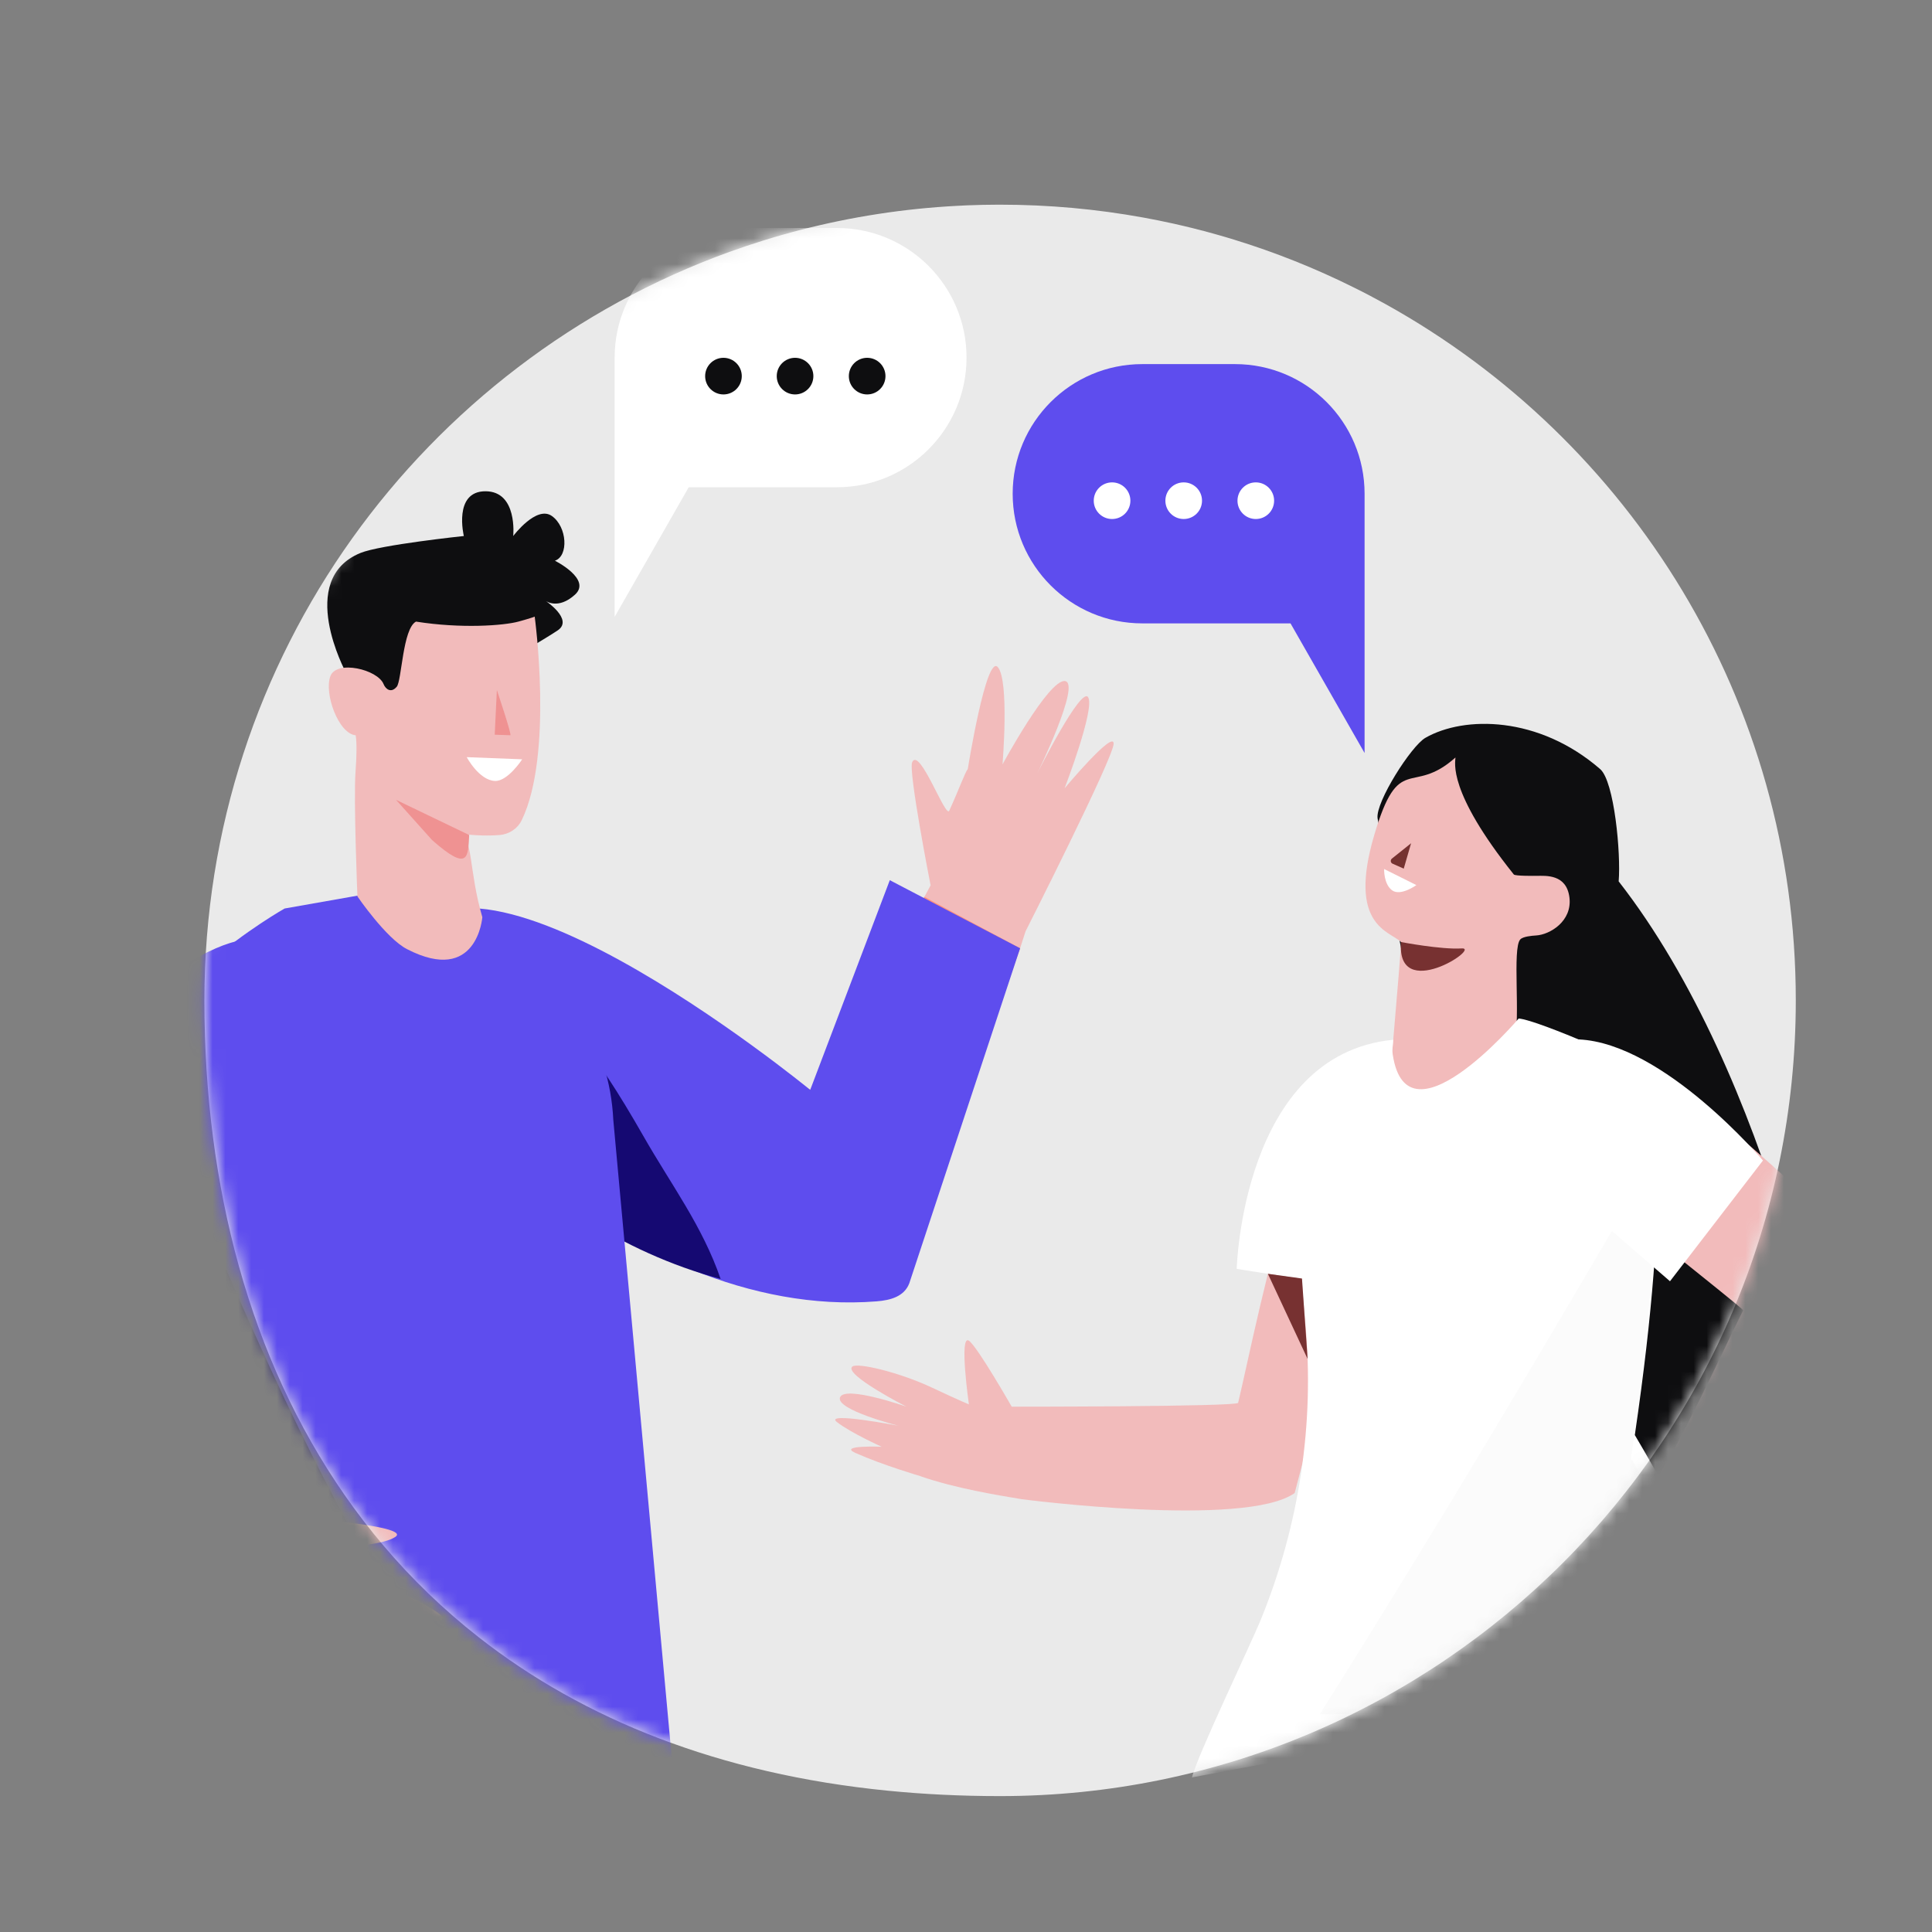 <svg width="150" height="150" viewBox="0 0 150 150" fill="none" xmlns="http://www.w3.org/2000/svg">
<rect x="0" y="0" width="150" height="150" fill="#808080" stroke="none"/>
<g clip-path="url(#clip0_285_222)">
<g clip-path="url(#clip1_285_222)">
<path d="M139.425 77.67C139.425 111.789 111.765 139.449 77.646 139.449C74.613 139.449 71.694 139.305 68.892 139.026C55.851 137.727 45.312 133.491 37.17 127.116C34.428 124.968 31.959 122.58 29.754 119.976C28.692 118.722 27.69 117.417 26.754 116.067C19.425 105.525 15.87 92.181 15.87 77.67C15.87 50.931 32.856 28.161 56.625 19.56H56.628C57.48 19.251 58.338 18.963 59.208 18.69C63.069 17.484 67.095 16.647 71.244 16.218C71.358 16.206 71.472 16.197 71.589 16.185C71.715 16.173 71.838 16.161 71.967 16.149H71.97C72.492 16.101 73.011 16.059 73.539 16.026H73.542C73.572 16.023 73.602 16.02 73.632 16.02C73.86 16.005 74.088 15.99 74.316 15.981H74.319C74.577 15.966 74.835 15.954 75.093 15.942H75.096C75.891 15.909 76.689 15.894 77.493 15.891H77.646C81.435 15.891 85.143 16.233 88.746 16.887H88.749C89.55 17.031 90.339 17.193 91.128 17.367H91.131C91.374 17.421 91.617 17.478 91.857 17.535H91.86C92.094 17.589 92.325 17.646 92.559 17.703C92.901 17.787 93.24 17.874 93.576 17.964C93.882 18.045 94.185 18.129 94.488 18.216C94.698 18.273 94.908 18.336 95.115 18.396C95.352 18.465 95.586 18.537 95.82 18.609C99.03 19.596 102.129 20.835 105.093 22.311C105.927 22.722 106.749 23.154 107.559 23.604C126.561 34.14 139.425 54.402 139.425 77.67Z" fill="#EAEAEA"/>
<path d="M111.45 82.2C111.45 82.2 111.288 82.605 111.078 83.298C111.105 82.98 111.135 82.617 111.171 82.227C111.264 82.215 111.357 82.206 111.45 82.2Z" fill="#A94846"/>
<mask id="mask0_285_222" style="mask-type:luminance" maskUnits="userSpaceOnUse" x="15" y="15" width="125" height="125">
<path d="M139.425 77.67C139.425 111.789 111.765 139.449 77.646 139.449C74.613 139.449 71.694 139.305 68.892 139.026C55.851 137.727 45.312 133.491 37.17 127.116C34.428 124.968 31.959 122.58 29.754 119.976C28.692 118.722 27.69 117.417 26.754 116.067C19.425 105.525 15.87 92.181 15.87 77.67C15.87 50.931 32.856 28.161 56.625 19.56H56.628C57.48 19.251 58.338 18.963 59.208 18.69C63.069 17.484 67.095 16.647 71.244 16.218C71.358 16.206 71.472 16.197 71.589 16.185C71.715 16.173 71.838 16.161 71.967 16.149H71.97C72.492 16.101 73.011 16.059 73.539 16.026H73.542C73.572 16.023 73.602 16.02 73.632 16.02C73.86 16.005 74.088 15.99 74.316 15.981H74.319C74.577 15.966 74.835 15.954 75.093 15.942H75.096C75.891 15.909 76.689 15.894 77.493 15.891H77.646C81.435 15.891 85.143 16.233 88.746 16.887H88.749C89.55 17.031 90.339 17.193 91.128 17.367H91.131C91.374 17.421 91.617 17.478 91.857 17.535H91.86C92.094 17.589 92.325 17.646 92.559 17.703C92.901 17.787 93.24 17.874 93.576 17.964C93.882 18.045 94.185 18.129 94.488 18.216C94.698 18.273 94.908 18.336 95.115 18.396C95.352 18.465 95.586 18.537 95.82 18.609C99.03 19.596 102.129 20.835 105.093 22.311C105.927 22.722 106.749 23.154 107.559 23.604C126.561 34.14 139.425 54.402 139.425 77.67Z" fill="white"/>
</mask>
<g mask="url(#mask0_285_222)">
<path d="M64.974 37.83H53.472L47.721 47.895V27.765C47.721 22.206 52.227 17.7 57.786 17.7H64.977C70.536 17.7 75.042 22.206 75.042 27.765C75.042 33.324 70.536 37.83 64.977 37.83H64.974Z" fill="white"/>
<path d="M56.169 30.624C56.955 30.624 57.591 29.987 57.591 29.202C57.591 28.417 56.955 27.78 56.169 27.78C55.384 27.78 54.747 28.417 54.747 29.202C54.747 29.987 55.384 30.624 56.169 30.624Z" fill="#0E0E10"/>
<path d="M61.728 30.624C62.513 30.624 63.15 29.987 63.15 29.202C63.15 28.417 62.513 27.78 61.728 27.78C60.943 27.78 60.306 28.417 60.306 29.202C60.306 29.987 60.943 30.624 61.728 30.624Z" fill="#0E0E10"/>
<path d="M67.326 30.624C68.112 30.624 68.748 29.987 68.748 29.202C68.748 28.417 68.112 27.78 67.326 27.78C66.541 27.78 65.904 28.417 65.904 29.202C65.904 29.987 66.541 30.624 67.326 30.624Z" fill="#0E0E10"/>
<path d="M79.629 72.291L79.119 73.872C79.119 73.872 74.934 82.848 73.185 87.579L69.678 73.185C69.678 73.185 71.316 70.53 72.252 68.739C72.252 68.739 70.503 59.844 70.824 59.169C71.4 57.963 73.416 63.567 73.701 62.943C74.496 61.191 74.934 59.946 75.138 59.709C75.138 59.709 76.575 50.721 77.475 51.801C78.375 52.878 77.835 59.349 77.835 59.349C77.835 59.349 81.429 52.698 82.689 52.878C83.946 53.058 80.556 60 80.556 60C80.556 60 83.946 53.238 84.486 54.138C85.026 55.038 82.656 61.2 82.656 61.2C82.656 61.2 86.463 56.652 86.463 57.732C86.463 58.812 79.632 72.291 79.632 72.291H79.629Z" fill="#F2BBBB"/>
<path d="M62.904 84.618C62.904 84.618 33.009 64.674 29.718 78.504C28.029 85.605 58.494 98.763 67.749 100.713C68.826 100.941 69.906 100.335 70.293 99.306L79.197 73.623L71.778 69.636L62.901 84.618H62.904Z" fill="#FF937E"/>
<path d="M62.904 84.618C62.904 84.618 34.122 61.017 30.831 74.847C29.142 81.948 48.522 102.588 68.055 101.037C69.153 100.95 70.209 100.659 70.599 99.63L79.2 73.623L69.084 68.337L62.904 84.618Z" fill="#5E4DEE"/>
<path d="M49.95 88.2C46.104 81.462 43.155 77.64 37.05 72.9C33.873 72.621 31.659 71.379 30.831 74.847C29.436 80.715 40.452 95.175 55.95 99.3C54.531 95.178 52.122 92.007 49.95 88.2Z" fill="#150972"/>
<path d="M9.873 84.729C10.17 77.256 22.098 70.536 22.098 70.536L28.698 69.372L28.665 69.606L33.729 73.959L36.015 71.985L35.892 70.704L38.145 71.466C39.108 71.586 43.557 76.473 45.006 78.735C46.575 81.186 47.478 84.018 47.616 86.943L52.227 137.259L13.443 138.597C13.443 138.597 9.414 96.231 9.87 84.732L9.873 84.729Z" fill="#5E4DEE"/>
<path d="M24.231 112.986C21.45 107.442 18.924 101.751 16.473 96.051C14.307 91.011 12.339 85.89 11.178 80.529C10.422 81.873 9.93 83.286 9.873 84.729C9.417 96.228 13.446 138.594 13.446 138.594L38.988 137.712C33.498 129.825 28.545 121.581 24.231 112.983V112.986Z" fill="#150972"/>
<path d="M26.85 52.2C26.85 52.2 22.95 45 27.984 42.933C29.529 42.3 36.012 41.616 36.012 41.616C36.012 41.616 35.172 38.142 37.689 38.142C40.206 38.142 39.846 41.616 39.846 41.616C39.846 41.616 41.643 39.219 42.843 40.059C44.04 40.899 44.16 43.173 43.083 43.533C43.083 43.533 45.96 44.97 44.64 46.17C43.323 47.367 42.363 46.65 42.363 46.65C42.363 46.65 44.52 48.087 43.323 48.927C42.126 49.767 29.664 57.075 29.664 57.075L26.853 52.203L26.85 52.2Z" fill="#0E0E10"/>
<path d="M26.973 46.638C26.946 49.074 27.264 51.801 27.264 51.801L29.541 57.072C29.541 57.072 33.363 54.828 36.978 52.686C34.257 49.563 30.825 47.052 26.973 46.638Z" fill="#0E0E10"/>
<path d="M41.514 47.874C41.514 47.874 42.978 58.59 40.506 63.678C40.182 64.347 39.516 64.776 38.775 64.833C37.518 64.929 36.279 64.806 35.655 64.725C36.729 64.857 36.384 67.605 37.449 71.208C37.449 71.208 37.05 76.497 31.602 73.692C29.973 72.855 27.75 69.597 27.75 69.597C27.75 69.597 27.444 62.046 27.603 59.925C27.687 58.791 27.714 57.681 27.615 57.087C26.28 56.97 25.146 53.838 25.65 52.497C26.13 51.219 29.322 51.972 29.781 53.115C29.928 53.478 30.348 53.859 30.804 53.316C31.194 52.851 31.26 48.807 32.298 48.261C35.82 48.819 39.111 48.57 40.248 48.261C41.31 47.97 41.514 47.874 41.514 47.874Z" fill="#F2BBBB"/>
<path d="M36.428 64.83L30.749 62.1L33.536 65.211C36.449 67.8 36.329 66.462 36.428 64.83Z" fill="#EF9292"/>
<path d="M38.577 53.574C38.577 53.574 39.762 57.09 39.621 57.084C39.252 57.069 38.409 57.042 38.409 57.042L38.577 53.574Z" fill="#EF9292"/>
<path d="M40.542 58.953L36.237 58.785C36.237 58.785 37.188 60.579 38.427 60.633C39.423 60.675 40.542 58.953 40.542 58.953Z" fill="white"/>
<path d="M2.955 116.958C7.656 119.154 15.816 125.727 15.816 125.727C15.816 125.727 29.901 131.694 30.474 131.085C31.047 130.476 27.03 127.581 27.03 127.581C27.843 127.524 32.151 129.807 32.487 129.429C32.823 129.051 27.591 126.018 27.681 125.7C27.771 125.382 33.189 128.565 33.585 127.974C33.981 127.383 28.563 124.203 28.545 123.861C28.527 123.522 34.221 126.537 34.356 125.67C34.491 124.803 25.467 121.272 25.254 120.612C25.044 119.952 29.355 120.222 30.696 119.322C32.037 118.422 22.305 117.768 22.305 117.768C20.457 117.189 8.91 107.868 8.91 107.868L2.952 116.955L2.955 116.958Z" fill="#F2BBBB"/>
<path d="M17.694 126.513C18.102 122.868 18.516 119.226 18.876 115.578C14.835 112.65 8.916 107.874 8.916 107.874L2.958 116.961C7.659 119.157 15.819 125.73 15.819 125.73C15.819 125.73 16.557 126.042 17.694 126.513Z" fill="#EF9292"/>
<path d="M7.755 104.667C7.755 104.667 30.963 85.776 21.336 73.755C16.182 67.32 -14.094 100.914 -14.79 106.605L14.118 125.049L22.521 115.263L7.755 104.667Z" fill="#5E4DEE"/>
<path d="M71.451 114.609C74.208 115.569 77.55 116.1 79.35 116.4C79.35 116.4 96.645 118.653 100.518 115.92C100.518 115.92 107.385 89.742 107.43 89.547C107.43 89.547 111.204 82.329 108.15 81.639C101.769 80.196 97.878 101.535 96.129 108.915C96.057 109.221 78.549 109.215 78.549 109.215C78.549 109.215 75.882 104.541 75.225 104.091C74.445 103.557 75.225 109.035 75.225 109.035C75.225 109.035 74.592 108.783 72.363 107.736C69.789 106.527 66.561 105.777 66.177 106.098C65.457 106.698 70.371 109.212 70.371 109.212C70.371 109.212 65.577 107.535 65.22 108.492C64.86 109.452 69.75 110.694 69.75 110.694C69.75 110.694 63.9 109.572 64.98 110.409C66.057 111.249 68.454 112.326 68.454 112.326C68.454 112.326 65.022 112.185 66.417 112.806C68.574 113.766 71.451 114.603 71.451 114.603V114.609Z" fill="#F2BBBB"/>
<path d="M110.316 82.167L106.953 63.525C106.797 62.268 109.563 57.918 110.667 57.285C113.685 55.557 119.469 55.575 124.236 59.712C125.337 60.666 125.853 66.273 125.673 68.43C137.445 83.529 142.497 108.792 142.569 115.251C142.635 121.197 112.677 117.75 105.363 117.588" fill="#0E0E10"/>
<path d="M119.256 72.63C118.95 72.648 118.242 72.708 118.035 72.936C117.396 73.629 118.071 79.023 117.579 80.913C116.529 84.963 118.665 83.235 118.797 83.127C118.494 83.451 103.872 98.922 107.964 83.109C107.964 83.109 108.009 82.596 108.078 81.801C108.126 81.267 108.157 80.909 108.171 80.727C108.423 77.787 108.813 73.173 108.777 73.14C107.922 72.285 104.607 71.919 106.692 64.848C108.624 58.296 109.587 61.869 113.001 58.812C113.001 59.172 112.341 61.401 117.531 67.893C117.636 68.022 119.139 68.001 119.307 68.001C120.006 67.998 121.623 67.848 121.851 69.681C122.079 71.532 120.318 72.573 119.256 72.63Z" fill="#F2BBBB"/>
<path d="M107.463 67.47L109.968 68.718C109.968 68.718 108.741 69.609 108.081 69.123C107.418 68.634 107.463 67.47 107.463 67.47Z" fill="white"/>
<path d="M109.557 65.469L108.987 67.44L108.117 67.056C107.955 66.984 107.931 66.768 108.069 66.66L109.557 65.469Z" fill="#753231"/>
<path d="M108.777 73.14C108.777 73.14 111.9 73.737 113.478 73.635C115.056 73.533 108.396 77.907 108.777 73.14Z" fill="#773131"/>
<path d="M108.09 81.495C108.27 81.927 100.869 95.283 101.082 99.534C101.106 99.99 101.199 101.181 101.34 102.69C102.078 110.505 100.875 118.368 97.932 125.646C97.107 127.686 92.946 136.323 92.547 138C92.547 138 127.89 131.214 135.795 131.307C133.158 125.076 133.878 123.159 126.927 111.417C129.804 91.767 128.499 85.287 127.647 82.899C127.647 82.899 119.463 79.191 117.909 79.077C117.909 79.077 108.954 89.61 108.084 81.498L108.09 81.495Z" fill="white"/>
<g opacity="0.5">
<path d="M126.633 113.217C128.352 101.469 128.577 94.431 128.298 90.159C119.91 104.604 111.366 118.962 102.468 133.092C112.272 133.071 129.9 133.041 135.501 133.11C132.864 126.879 133.584 124.962 126.633 113.22V113.217Z" fill="#F7F7F7"/>
</g>
<path d="M145.146 102.987C146.1 101.334 145.965 99.255 144.771 97.764C142.329 94.71 137.625 90.225 130.524 84.516C127.785 82.314 125.262 81.819 123.075 81.87C119.562 81.951 117.732 87.042 120.369 89.37C125.724 94.098 134.346 100.779 135.345 101.724C133.638 105.126 130.461 112.176 128.268 115.347C128.145 115.527 128.007 115.683 127.869 115.815C127.062 116.589 126.423 117.519 126.126 118.599C125.418 121.176 124.416 125.238 125.166 125.112C126.261 124.929 127.722 121.371 127.722 121.371C127.722 121.371 126.9 130.956 128.634 131.139C128.817 130.956 130.185 124.932 130.002 123.837C130.002 123.837 129.45 130.872 130.002 131.322C131.463 132.51 131.19 130.5 131.19 130.5L131.919 120.825C131.919 120.825 141.042 110.088 145.143 102.99L145.146 102.987Z" fill="#F2BBBB"/>
<path d="M88.692 48.399H100.195L105.946 58.464V38.334C105.946 32.775 101.44 28.269 95.88 28.269H88.689C83.13 28.269 78.624 32.775 78.624 38.334C78.624 43.893 83.13 48.399 88.689 48.399H88.692Z" fill="#5E4DEE"/>
<path d="M87.763 38.874C87.763 38.088 87.126 37.452 86.341 37.452C85.555 37.452 84.918 38.088 84.918 38.874C84.918 39.66 85.555 40.296 86.341 40.296C87.126 40.296 87.763 39.66 87.763 38.874Z" fill="white"/>
<path d="M93.324 38.874C93.324 38.088 92.688 37.452 91.902 37.452C91.116 37.452 90.48 38.088 90.48 38.874C90.48 39.66 91.116 40.296 91.902 40.296C92.688 40.296 93.324 39.66 93.324 38.874Z" fill="white"/>
<path d="M98.922 38.874C98.922 38.088 98.286 37.452 97.5 37.452C96.714 37.452 96.078 38.088 96.078 38.874C96.078 39.66 96.714 40.296 97.5 40.296C98.286 40.296 98.922 39.66 98.922 38.874Z" fill="white"/>
<path d="M108.171 80.727C108.135 81.117 108.105 81.48 108.078 81.798C107.886 82.44 107.649 83.328 107.463 84.375C106.584 89.322 102.123 99.477 102.123 99.477L96.018 98.517C96.018 98.517 96.444 81.864 108.171 80.727Z" fill="white"/>
<path d="M98.439 98.898L101.523 105.51L101.085 99.264L98.439 98.898Z" fill="#773131"/>
<path d="M120.45 91.5L129.657 99.477L136.875 90.102C136.875 90.102 129.195 81 122.574 80.7C115.95 80.4 117.45 89.7 120.45 91.5Z" fill="white"/>
</g>
</g>
</g>
<defs>
<clipPath id="clip0_285_222">
<rect width="150" height="150" fill="white"/>
</clipPath>
<clipPath id="clip1_285_222">
<rect width="150" height="150" fill="white"/>
</clipPath>
</defs>
</svg>
